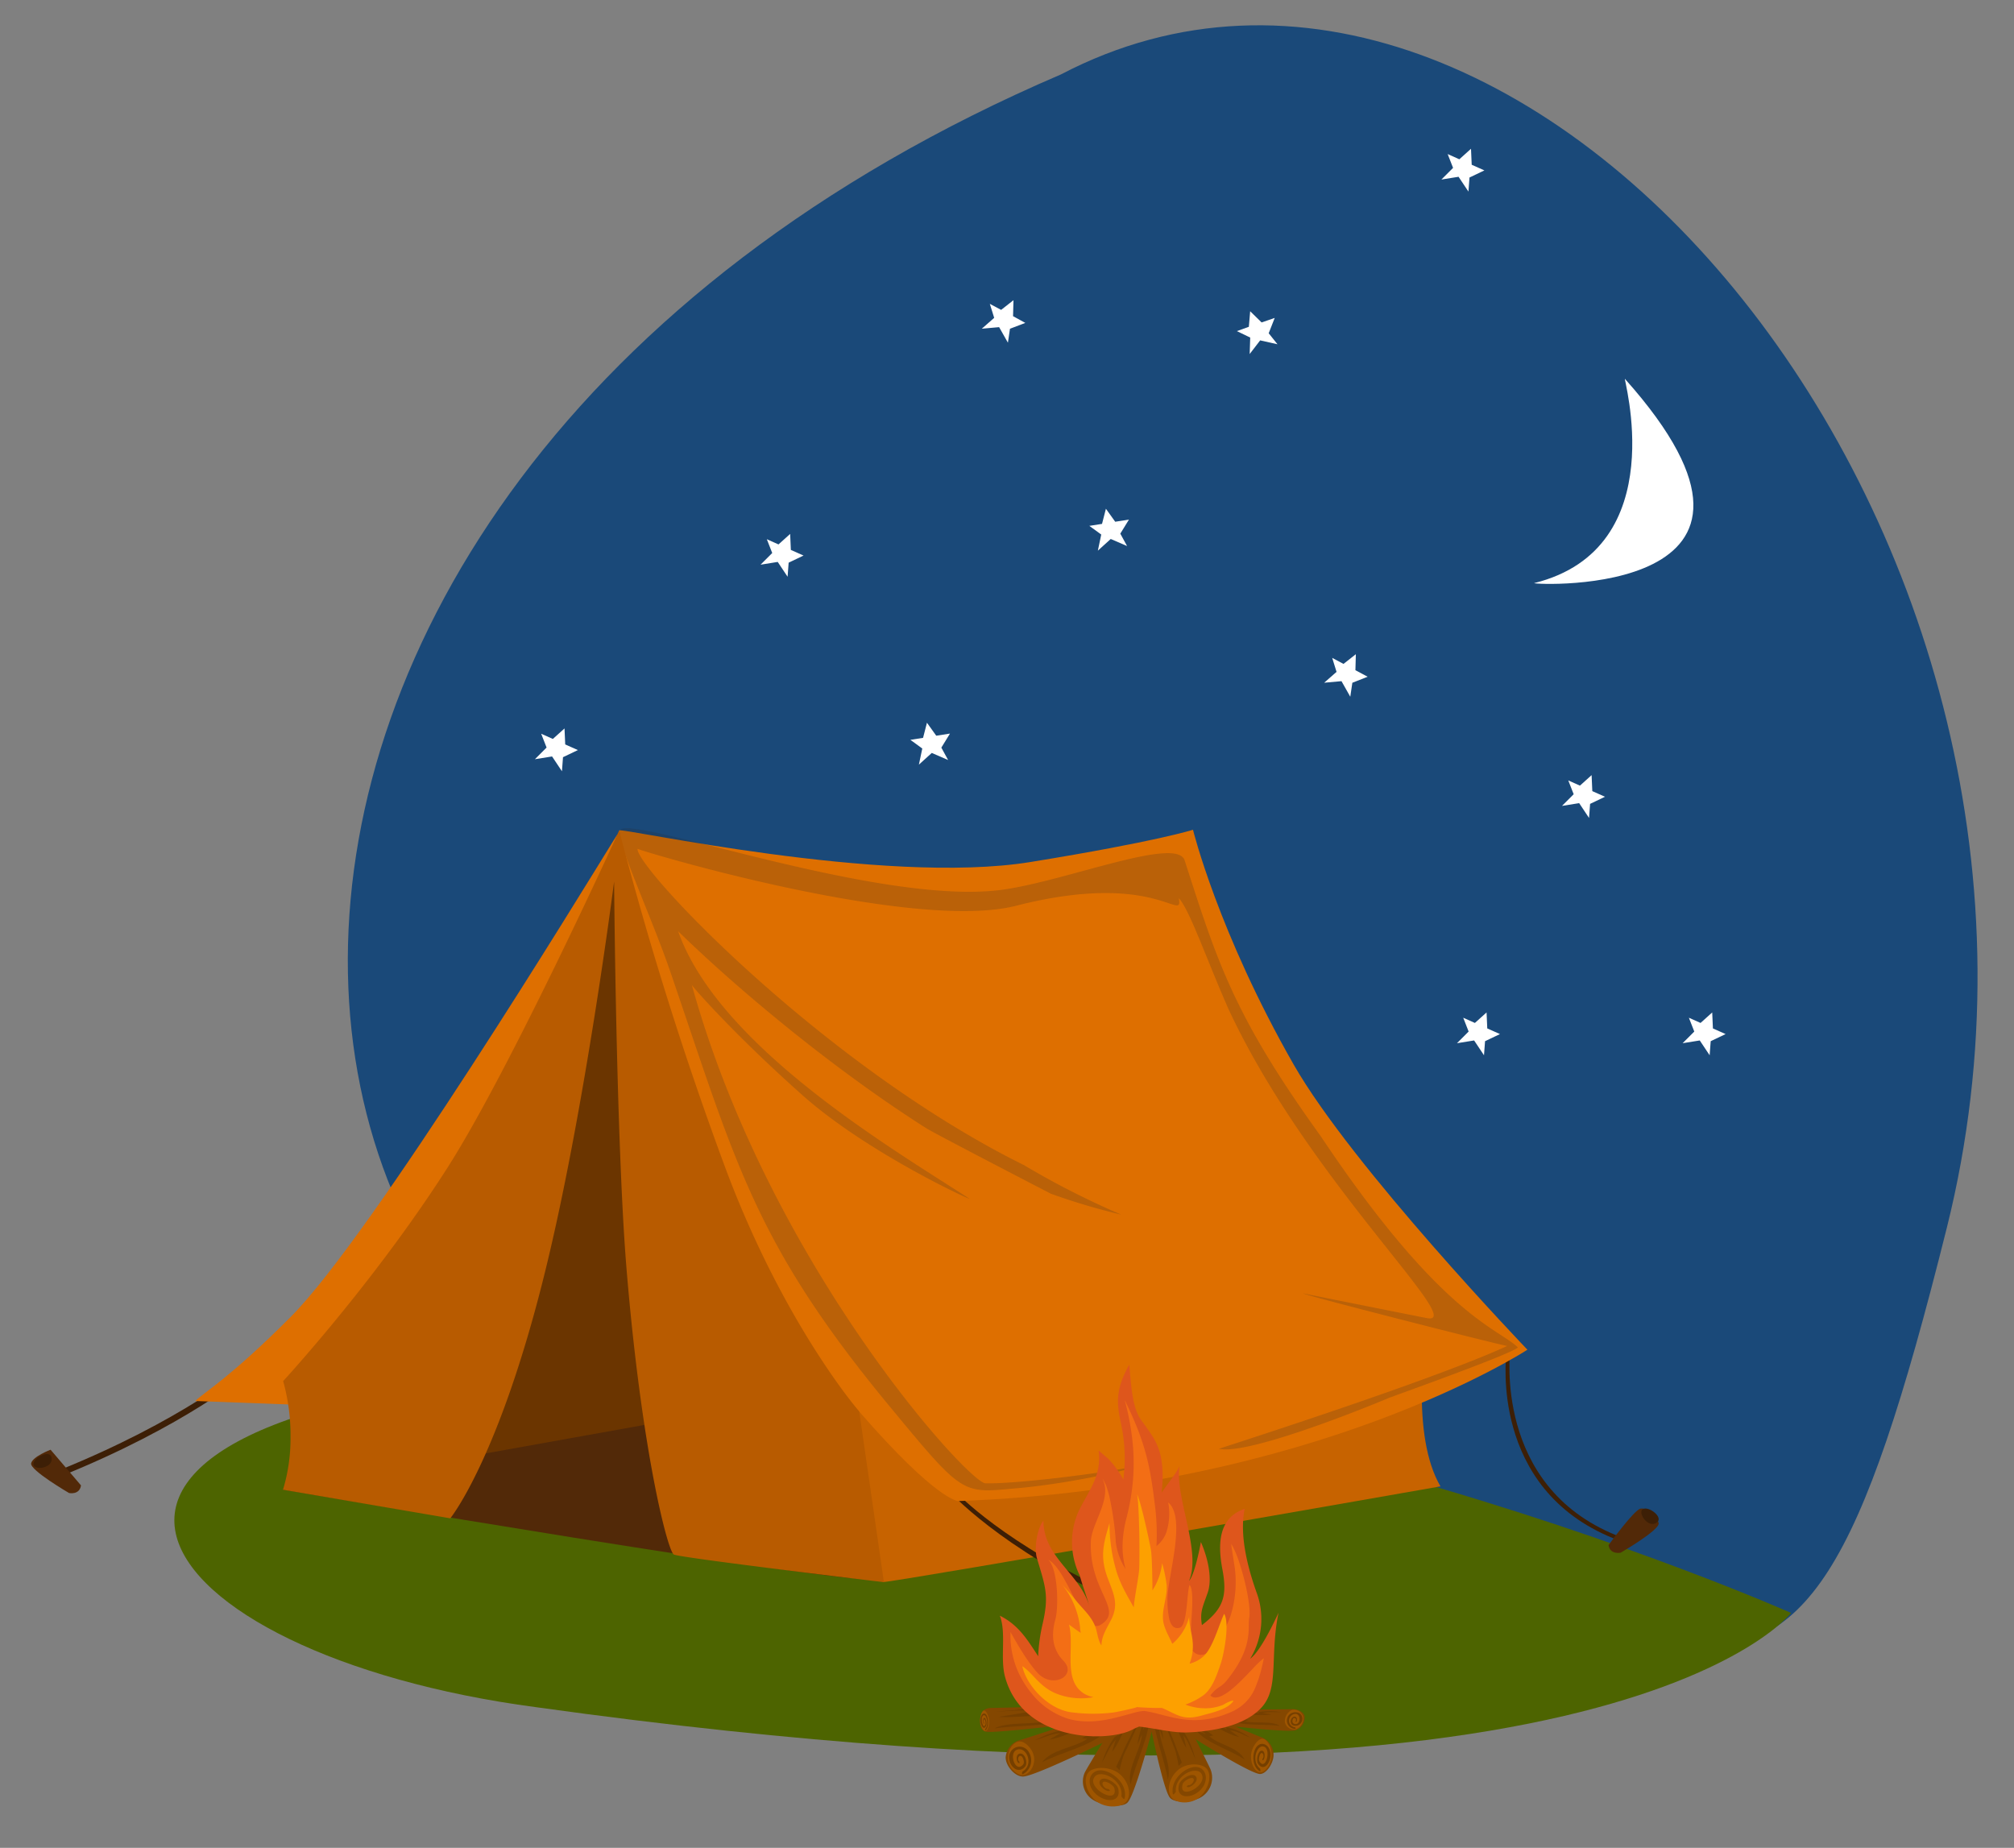 <?xml version="1.0" encoding="UTF-8"?> <svg xmlns="http://www.w3.org/2000/svg" width="517.67" height="474.97" viewBox="0 0 517.67 474.97"><rect x="0" y="0" width="517.67" height="474.97" fill="#808080" stroke="none"/> <defs> <style>.cls-1{isolation:isolate;}.cls-2{fill:#1a4979;}.cls-3{fill:#4d6400;}.cls-4{fill:#3d1f06;}.cls-5{fill:#522908;}.cls-6{fill:#6b3500;}.cls-7{fill:#de6f00;}.cls-8{fill:#c76300;}.cls-9{fill:#2b2b2b;opacity:0.2;mix-blend-mode:multiply;}.cls-10{fill:#b85b00;}.cls-11{fill:#fff;}.cls-12{fill:#844700;}.cls-13{fill:#9e5500;}.cls-14{fill:#753f00;}.cls-15{fill:#de561c;}.cls-16{fill:#f36e15;}.cls-17{fill:#fda000;}</style> </defs> <g class="cls-1"> <g id="Layer_1" data-name="Layer 1"> <path id="Path_2" data-name="Path 2" class="cls-2" d="M245.41,395.66c200,4.2,210.54,97.93,255-80.1S392.24-43.41,272.7,19.13C20.27,127.34,45.43,391.45,245.41,395.66Z"></path> <path id="Path_18" data-name="Path 18" class="cls-3" d="M460.38,414.6s-48,62.49-322.59,24.22c-101.74-13.46-146.61-74.77,5.72-86.19S460.38,414.6,460.38,414.6Z"></path> <path class="cls-4" d="M414.74,395.43c-32-12.91-27.47-46.95-27.63-47.09l1-1.18c.16.13-4.36,34.68,27.38,47.49Z"></path> <path class="cls-5" d="M413.45,397.16s6.53-9,8.2-9.37,4.29,2,4.68,3.72-9.76,7.6-9.76,7.6S413.83,399.69,413.45,397.16Z"></path> <path class="cls-4" d="M422.29,387.9c-1.46.84,1.26,5,3.5,3.51C427.8,390.08,423.76,387.05,422.29,387.9Z"></path> <path class="cls-4" d="M15.59,379.47,15,378c31.77-12.81,47.55-26.14,47.71-26.27l1,1.19C63.56,353.08,47.59,366.57,15.59,379.47Z"></path> <path class="cls-5" d="M20.82,381.81,13,372.64S8.34,374.4,8,376.15s9.75,7.62,9.75,7.62S20.44,384.35,20.82,381.81Z"></path> <path class="cls-4" d="M8.6,376.38c.12,1.69,5,1.05,4.68-1.6C13,372.39,8.47,374.7,8.6,376.38Z"></path> <path class="cls-6" d="M159.74,214.36S184.59,369,189.44,375.74s-39,7.77-39,7.77l-54.34-6.89Z"></path> <path class="cls-5" d="M225,405.83c-5.36,2.08-152.17-22.92-152.17-22.92l131.33-23.55S230.32,403.76,225,405.83Z"></path> <path class="cls-7" d="M74.72,338.5c20.91-20.95,75.1-109.71,83.05-122.58.62-1,1-1.56,1-1.56L100.79,362l-50.62-1.89C52.94,357.55,59.34,353.92,74.72,338.5Z"></path> <path class="cls-8" d="M213.38,340.6S216.26,357,219.72,376c4.14,22.67,6.35,30.61,7.35,30.64,2.69.11,143.18-24.58,143.18-24.58-7.55-13-4.47-36.87-2.39-51.78Z"></path> <path class="cls-4" d="M292.83,414c-32-12.9-47.69-29.52-47.85-29.66l1.76.21c.16.13,14.93,15.21,46.67,28Z"></path> <path class="cls-5" d="M285.71,417s7-9.48,9.69-9.88a4.72,4.72,0,0,1,5.08,3.52c.38,1.76-11.13,9-11.13,9S286.09,419.58,285.71,417Z"></path> <path class="cls-4" d="M295.33,407.68c-1.46.85,1.26,5,3.5,3.52C300.84,409.87,296.8,406.84,295.33,407.68Z"></path> <path class="cls-7" d="M264.9,221.57c32.8-5.33,41.74-8.29,41.74-8.29s6.47,26.36,25.87,60.34c15.1,26.41,60.09,73.31,60.09,73.31s-54.11,35.47-146.3,38.91c0,0-5.46,0-25.44-23-45.08-52-61.71-149.38-61.71-149.38C159.15,212.53,227.05,227.73,264.9,221.57Z"></path> <path class="cls-9" d="M256.73,379.33a.63.63,0,0,0,.15-.17Zm0,0a.63.63,0,0,0,.15-.17Zm0,0a.63.63,0,0,0,.15-.17Zm0,0a.63.63,0,0,0,.15-.17ZM339.44,292h0C317,260.89,312.84,247,304.49,221.15c-2-6.29-30.44,5.3-46.86,7.55-31.77,4.35-96.69-19.84-98.33-15.22-.93,2.68,8.09,22,13,36.3,16.75,49,21.63,69.39,55.35,110.48h0c20.28,24.54,19.29,23.56,33.84,22.27,11.58-1,26.92-4.13,33.2-6.26-7.6,2-33.16,5.23-41.41,5-4.33-.1-55.58-56.29-75.46-128.12.51.91,11.36,13.18,28.51,28.42S251.6,309.49,249,308c-19-12.34-64.21-38.83-74.7-68.64,16.43,16,40.92,36.13,63.8,50.65h0c2.38,1.49,32,16.82,32,16.82a165.39,165.39,0,0,0,18.12,5.39h0a211.48,211.48,0,0,1-25-12.72h0c-51.56-25.52-99.71-76.35-99.36-81.32,2.88,1.2,71,21.36,97.34,14.63,35.91-9.17,43,4.65,41.79-1.95,2.8,3,7.05,15.53,12.82,28.6,0,0-16.4-35.17,0,0,20.5,44,61.45,81.2,51.05,79.37-.54-.09-31.37-6.24-31.83-6.37-1.56,0,50.83,13.36,52.39,13.51-2.28,1-15.4,7.41-74.12,26.43,8.18,1.84,43.59-13,43.64-13.06s32-11.43,33.21-13C384.81,341.25,370.39,338.34,339.44,292Zm-82.56,87.13-.15.17A.63.63,0,0,0,256.88,379.16Zm-.15.17a.63.63,0,0,0,.15-.17Zm0,0a.63.63,0,0,0,.15-.17Zm0,0a.63.63,0,0,0,.15-.17Zm0,0a.63.63,0,0,0,.15-.17Z"></path> <path class="cls-10" d="M72.78,355s23.28-25.22,42.13-54.68c16.27-25.42,44.23-86.78,44.24-86.87a907.38,907.38,0,0,0,27.44,87.15c15,40,34.27,62.23,34.27,62.23l6.34,43.86s-52.42-6.27-54-7.11-8.3-26.74-12.16-73.46c-2.68-32.56-3.19-99.52-3.19-99.52s-7.43,58.27-17.66,99.94c-11.88,48.4-24.45,63.73-24.45,63.73l-43-7.35a45.11,45.11,0,0,0,1.93-13.4A51.58,51.58,0,0,0,72.78,355Z"></path> <path id="Path_3" data-name="Path 3" class="cls-11" d="M394.31,149.89c.17.48,73.63,3.84,23.37-52.49C416.92,96.12,430.47,140.94,394.31,149.89Z"></path> <path id="Path_4" data-name="Path 4" class="cls-11" d="M317.92,85.11,321,84l.34-4,2.94,2.88,3.37-1.16-1.55,3.94,2.26,2.83-4.45-1L321.21,91l.14-4.23Z"></path> <path id="Path_5" data-name="Path 5" class="cls-11" d="M254.42,78.1l2.91,1.55,3.17-2.49-.11,4.11L263.54,83,259.6,84.5l-.53,3.59-2.26-4-4.45.4,3.18-2.79Z"></path> <path id="Path_6" data-name="Path 6" class="cls-11" d="M342.42,169.1l2.91,1.55,3.17-2.49-.11,4.11,3.15,1.68-3.94,1.55-.53,3.59-2.26-4-4.45.4,3.18-2.79Z"></path> <path id="Path_7" data-name="Path 7" class="cls-11" d="M280,135.17l3.26-.51,1-3.89,2.39,3.34,3.53-.55-2.22,3.61,1.74,3.19-4.2-1.82-3.31,3,.87-4.14Z"></path> <path id="Path_8" data-name="Path 8" class="cls-11" d="M234,190.17l3.26-.51,1-3.89,2.39,3.34,3.53-.55-2.22,3.61,1.74,3.19-4.2-1.82-3.31,3,.87-4.14Z"></path> <path id="Path_9" data-name="Path 9" class="cls-11" d="M197.1,138.6l3,1.34,3-2.7.18,4.11,3.26,1.45-3.83,1.83-.27,3.62-2.54-3.81-4.41.71,3-3Z"></path> <path id="Path_10" data-name="Path 10" class="cls-11" d="M434.1,261.6l3,1.34,3-2.7.18,4.11,3.26,1.45-3.83,1.83-.27,3.62-2.54-3.81-4.41.71,3-3Z"></path> <path id="Path_11" data-name="Path 11" class="cls-11" d="M403.1,200.6l3,1.34,3-2.7.18,4.11,3.26,1.45-3.83,1.83-.27,3.62-2.54-3.81-4.41.71,3-3Z"></path> <path id="Path_12" data-name="Path 12" class="cls-11" d="M376.1,261.6l3,1.34,3-2.7.18,4.11,3.26,1.45-3.83,1.83-.27,3.62-2.54-3.81-4.41.71,3-3Z"></path> <path id="Path_16" data-name="Path 16" class="cls-11" d="M139.1,188.6l3,1.34,3-2.7.18,4.11,3.26,1.45-3.83,1.83-.27,3.62-2.54-3.81-4.41.71,3-3Z"></path> <path id="Path_14" data-name="Path 14" class="cls-11" d="M372.1,39.6l3,1.34,3-2.7.18,4.11,3.26,1.45-3.83,1.83-.27,3.62-2.54-3.81-4.41.71,3-3Z"></path> <path class="cls-12" d="M299.72,430.92c.67-3-3.94-4.6-5.12-2.13-2.13,4.45-14.55,24.43-15.77,26.81a5.63,5.63,0,0,0,2.49,7.26c1.79,1.05,7.05,2,8.52.44C292.37,460.6,299.24,433.08,299.72,430.92Z"></path> <path class="cls-13" d="M288.05,456.22c2.35,2.21,2.76,5.48,1.34,7s-5.62,1.64-8-.57-3-5.67-1.54-7.18S285.69,454,288.05,456.22Z"></path> <path class="cls-14" d="M285.85,450.29c2.18-2.7,4.49-9.07,5.75-12s3.83-5.9,4.53-9.16c-3.67,5.36-6,11.28-8.73,17.13a6.05,6.05,0,0,0-.13-.73,20.52,20.52,0,0,0-3.47,6l-.57,1.49c1.19-1.84,2-4.32,3.6-5.86C286.62,447.65,286,449.76,285.85,450.29Z"></path> <path class="cls-14" d="M292.38,448.33c.25-.32.88-2.09,1.15-2.41-.33,4-4,8.77-2.92,12.79.87-4.49,5.09-13,4.81-17.57-.14-.07-1.47,3.64-1.61,3.57.45-3,3.91-11.86,4.85-15.07C297.2,433.67,292.81,444.14,292.38,448.33Z"></path> <path class="cls-12" d="M289.09,462.18c-.14.73-.84-.45-.84-.45.6-4.62-6.38-7.55-7.22-4.36-.74,2.84,6.47,6.48,5.39,2.26-.21-.85-2.42-2.11-2.92-1.52s.61,1.85,1.35,1.72c0,0,.89.46.09.55s-3.09-1.69-2.1-2.85,4.21.75,4.57,2.19c.9,3.5-3,3.78-5.61,1.53-3.39-2.91-1.47-7.47,2.73-5.89C287,456.28,289.7,459,289.09,462.18Z"></path> <path class="cls-14" d="M296.3,432.29s-4.87,9.75-4.45,9.72a1.7,1.7,0,0,1,.8.15s-3.63,7.12-3.86,7.83-1.89,4.11-1.89,4.11.83,1,.89.85a33.4,33.4,0,0,1,1.07-3.87c.33-.57,3.81-8.09,4.06-8.6s-.27-1.22-.27-1.22Z"></path> <path class="cls-12" d="M292.89,429.3c-.5-3,3.84-4.41,4.83-1.9,1.78,4.55,12.45,25.07,13.47,27.5a5.85,5.85,0,0,1-2.61,7.14c-1.7,1-6.61,1.69-7.9,0C298.45,459.29,293.25,431.49,292.89,429.3Z"></path> <path class="cls-13" d="M302.63,455.1c-2.27,2.1-2.78,5.35-1.53,6.93s5.13,1.89,7.4-.22,3-5.52,1.73-7.1S304.91,453,302.63,455.1Z"></path> <path class="cls-14" d="M304.92,449.27C303,446.48,301.14,440,300.1,437s-3.29-6.07-3.82-9.35c3.18,5.52,5.1,11.53,7.37,17.5,0-.27.1-.51.14-.72a20.67,20.67,0,0,1,3,6.14l.47,1.51c-1-1.88-1.67-4.4-3.09-6C304.32,446.61,304.82,448.75,304.92,449.27Z"></path> <path class="cls-14" d="M299,447c-.22-.34-.72-2.13-1-2.47.15,4,3.31,8.94,2.17,12.91-.61-4.51-4.16-13.24-3.72-17.76.14-.06,1.21,3.69,1.34,3.63-.29-3-3.12-12-3.86-15.27C295.11,432.16,298.73,442.82,299,447Z"></path> <path class="cls-12" d="M301.42,461c.1.73.8-.42.8-.42-.36-4.64,6.21-7.24,6.85-4,.58,2.87-6.25,6.18-5.08,2,.24-.85,2.33-2,2.77-1.39s-.64,1.82-1.31,1.65c0,0-.84.42-.12.54s2.94-1.54,2.07-2.74-3.92.55-4.33,2c-1,3.46,2.6,3.92,5.13,1.79,3.26-2.76,1.67-7.4-2.28-6C303.61,455.21,301,457.85,301.42,461Z"></path> <path class="cls-14" d="M296,430.82s4.1,10,3.71,9.91a1.45,1.45,0,0,0-.74.13s3,7.26,3.24,8,1.56,4.19,1.56,4.19-.8.94-.84.81a37.94,37.94,0,0,0-.83-3.91c-.28-.6-3.19-8.27-3.4-8.78s.3-1.21.3-1.21Z"></path> <path class="cls-12" d="M299.23,439.67c1.61-1.54-1.76-5.21-6.2-3.08s-28.21,9.91-30.78,10.66a5,5,0,0,0-3.76,4.51c0,2.08,2.31,4.89,4.45,4.89C266.64,456.65,297.62,441.19,299.23,439.67Z"></path> <path class="cls-13" d="M265.83,452.2c0,2.28-1.55,4.07-3.07,4.07s-3.71-2.1-3.71-4.38,1.55-4.27,3.08-4.27S265.83,449.92,265.83,452.2Z"></path> <path class="cls-14" d="M269.77,447.14c3.43-.47,9.48-3.54,12.42-4.83s6.83-1.69,9.58-3.57c-6.35,1.39-12.11,4.1-18.09,6.51a7.09,7.09,0,0,0,.4-.63,20.52,20.52,0,0,0-6.63,2l-1.44.69c2.13-.53,4.42-1.78,6.64-1.8C272.14,445.75,270.22,446.85,269.77,447.14Z"></path> <path class="cls-14" d="M278.11,446.81c.41,0,.95.14,1.37.14-3.24,2.32-9.25,2.65-11.64,6.05,4-2.24,12.43-4.21,15.71-7.37-.05-.15-2.93.9-3,.76,2.6-1.61,12.93-5.65,16-7C292.54,440.88,281.59,444.43,278.11,446.81Z"></path> <path class="cls-14" d="M263,456c-.53.27-.21-.62-.21-.62,3.15-1.86.95-6.67-1.47-5.6-2.15.94-.25,6.22,1.7,3.72.4-.51-.09-2.18-.74-2.16s-.77,1.16-.28,1.47c0,0,.23.65-.27.3s-.75-2.32.53-2.37,1.94,2.44,1.28,3.29c-1.63,2.07-4,.29-4.14-2.07a2.7,2.7,0,0,1,5.15-1.39A4,4,0,0,1,263,456Z"></path> <path class="cls-12" d="M293.69,440.68c2-.7-.31-3.67-5.17-3.09S258.7,439,256,439c-2.15,0-3.18,0-3.84,1.79-.49,1.35-.53,4.25,1.6,4.38C258.25,445.42,291.73,441.38,293.69,440.68Z"></path> <path class="cls-13" d="M254.25,442.49c0,1.41-.5,2.52-1,2.52s-1.29-1.29-1.31-2.71.5-2.63,1-2.64S254.23,441.07,254.25,442.49Z"></path> <path class="cls-14" d="M256.71,441.33c3.43.31,16.7-.89,19.88-1.2a81.57,81.57,0,0,0,10.15-1.38c-6.49-.23-12.76.48-19.17,1a4.61,4.61,0,0,0,.56-.33,30.31,30.31,0,0,0-6.93.11l-5.2.41c2.19,0,8.37-.58,10.51-.2C266,439.77,257.21,441.22,256.71,441.33Z"></path> <path class="cls-14" d="M267.15,442.12c.4.07.87.26,1.28.34-3.74.92-9.62.06-12.83,1.83,4.43-.74,13.1-.51,17.1-2,0-.1-3.06.06-3.05,0,2.93-.58,14-1.33,17.27-1.67C282.64,440.87,271.14,441.21,267.15,442.12Z"></path> <path class="cls-14" d="M253.32,444.81c-.19.17-.08-.38-.08-.38,1.07-1.15.28-4.13-.55-3.47s0,3.85.61,2.3c.13-.31-.05-1.35-.27-1.33s-.26.72-.09.91c0,0,.09.4-.09.19s-.27-1.44.17-1.47.69,1.5.46,2c-.54,1.29-1.37.18-1.44-1.27-.08-1.88,1.25-2.61,1.77-.87C254.11,442.47,254.08,444.1,253.32,444.81Z"></path> <path class="cls-12" d="M295.26,439c-1.27-1.52,1.38-5.2,4.88-3.07s22.19,9.91,24.21,10.66a4.88,4.88,0,0,1,3,4.51c0,2.08-1.81,4.89-3.5,4.89C320.9,456,296.53,440.5,295.26,439Z"></path> <path class="cls-13" d="M321.54,451.51c0,2.28,1.22,4.08,2.42,4.08s2.9-2.11,2.9-4.39-1.21-4.26-2.41-4.26S321.54,449.23,321.54,451.51Z"></path> <path class="cls-14" d="M318.44,446.45c-2.7-.47-7.46-3.54-9.78-4.83s-5.37-1.69-7.53-3.57c5,1.39,9.52,4.1,14.23,6.51-.13-.21-.22-.44-.32-.62a13.58,13.58,0,0,1,5.22,2l1.13.69c-1.67-.52-3.47-1.78-5.22-1.8C316.57,445.05,318.08,446.16,318.44,446.45Z"></path> <path class="cls-14" d="M311.87,446.12c-.32,0-.74.14-1.07.14,2.55,2.32,7.28,2.66,9.15,6.05-3.13-2.23-9.77-4.21-12.35-7.36,0-.16,2.3.89,2.33.75-2-1.61-10.17-5.65-12.57-7C300.52,440.19,309.14,443.74,311.87,446.12Z"></path> <path class="cls-14" d="M323.74,455.26c.41.27.16-.62.16-.62-2.48-1.85-.75-6.67,1.16-5.6,1.69.95.2,6.21-1.34,3.72-.31-.5.07-2.18.59-2.16s.6,1.16.21,1.47c0,0-.18.65.22.3s.58-2.32-.42-2.37-1.53,2.44-1,3.29c1.27,2.07,3.15.29,3.25-2.07.13-3-2.92-4.2-4.05-1.39C321.86,451.48,322,454.11,323.74,455.26Z"></path> <path class="cls-12" d="M305.06,442.12c-1.36-.55.42-3.27,3.85-2.92s21.2.19,23.1.12c1.54-.06,3,.65,3.32,1.82a3.53,3.53,0,0,1-2.34,3.62C330.41,445.47,306.42,442.68,305.06,442.12Z"></path> <path class="cls-13" d="M330.29,442.8a2.39,2.39,0,0,0,2.78,1.71,3,3,0,0,0,1.89-3.19,2.49,2.49,0,0,0-2.8-1.82A3.12,3.12,0,0,0,330.29,442.8Z"></path> <path class="cls-14" d="M326.76,440.7c-2.47.39-7.16-.18-9.41-.35s-5,.36-7.23-.18c4.64-.43,9.07,0,13.62.21-.15-.09-.27-.19-.39-.27a17.1,17.1,0,0,1,4.94-.15l1.11.11c-1.56.12-3.35-.15-4.91.26C324.89,440.36,326.4,440.62,326.76,440.7Z"></path> <path class="cls-14" d="M320.89,442.11c-.29.07-.64.26-.93.34,2.62.69,6.86-.27,9.05,1.19-3.12-.5-9.32,0-12.09-1.15,0-.1,2.18-.05,2.18-.14-2.06-.42-9.89-.71-12.23-.89C309.91,441.53,318.1,441.44,320.89,442.11Z"></path> <path class="cls-14" d="M332.82,444.38c.42.05.05-.39.05-.39a1.73,1.73,0,0,1,.16-3.45c1.65.13,1.13,3.47-.61,2.43-.35-.21-.28-1.25.18-1.36a.47.47,0,0,1,.42.78s0,.41.24.11.16-1.45-.73-1.23a1.3,1.3,0,0,0-.39,2.1,1.77,1.77,0,0,0,2.57-2c-.36-1.75-3.25-1.66-3.81.2A2.12,2.12,0,0,0,332.82,444.38Z"></path> <path class="cls-15" d="M321.34,426.36a19.55,19.55,0,0,0,1.59-17.17c-2.23-6.33-4.4-14.6-3-21.35-6.84,2.28-6.93,9.23-5.73,15.54,1.33,7,.17,10.18-5.26,14.34-.57-3.43.2-4.63,1.49-8.36,1.13-3.26.28-8.35-1.76-13-.33,1.92-1.7,8.61-3.06,10,3.32-7.5-3.78-22-2.41-29.54-.79,1.86-3,4.43-4.63,6.86a33.85,33.85,0,0,0,.22-6c-.38-5.79-2.07-8-5.38-12.53-2.28-3.09-2.59-8.06-3.15-14.37-3.89,6.91-3.1,10.51-2,15.75a42.19,42.19,0,0,1,.48,13.78,24.7,24.7,0,0,0-3.55-5c-.5-.59-1.77-1.51-2.78-2.47,0,.29,0,.59.06.83.5,6.1-2.88,9.84-5.33,15a19.44,19.44,0,0,0-.84,13.09,17.4,17.4,0,0,0,1.22,3.16c.82,3,2,5.91,2.68,8.75-2-9-12-13-12-22.83-1.68,2.22-2.43,7.14-1.66,9.72,2.15,7.24,3.14,9.46,1.47,16.76a44.64,44.64,0,0,0-1.16,8.4c-2.63-4-4.94-8-9.86-10.42,1.74,4.47,0,11,1.37,15.82,4.61,16.68,26.37,16.83,32.74,13.45a18,18,0,0,1,1.7-.77c4.2.47,8.63,1.64,12.3,1.51,6.23-.22,14.72-1.55,19.15-6.4,4.64-5.07,2.06-13,4.37-24.37C327.41,417.22,323.82,424.64,321.34,426.36Z"></path> <path class="cls-16" d="M321.94,429c-1.34,1.41-2.93,3.09-4.51,4.5-2.46,2.17-4.9,3.66-6.34,2.33a8.5,8.5,0,0,1,2.55-2.33,7.56,7.56,0,0,0,1.52-1.36c4.63-5.66,5.55-9.66,5.77-12.59h0c.11-1.52,0-2.75.18-3.77.43-2.71-.93-9.22-2.55-14.08a24.22,24.22,0,0,0-2.08-4.88c.07,1.13.38,2.7.66,4.62a28.88,28.88,0,0,1-.88,14,24.11,24.11,0,0,1-1,2.38v0c-.28.56-.58,1.1-.91,1.67-1,1.7-2.55,4.64-4.46,5.59h0a2.64,2.64,0,0,1-3.09-.49,1.24,1.24,0,0,1-.26-.25h0c-1-1.25-.6-3.63-.44-5.42h0c0-.32.06-.62.06-.88,0-.53.08-1.57.15-2.79.2-2.89.38-6.86-.54-7.85-.47,1-.56,5.28-1.13,8.19-.29,1.46-.7,2.59-1.35,2.79-1.53.48-2.32-.64-2.72-2.14a22.21,22.21,0,0,1-.49-4.78c-.12-2.61,1.08-7.71,1.78-12.73.65-4.68.87-9.27-.84-11.72a4.1,4.1,0,0,0-.74-.81c0,.23.08.47.11.72a15.75,15.75,0,0,1-.61,7,7.93,7.93,0,0,1-2.53,3.49,58.16,58.16,0,0,0-.47-11.08c-.41-3.48-.92-6.58-1.19-8-.17-.85-.34-1.68-.52-2.47a59,59,0,0,0-2-6.77c-.12-.38-.26-.74-.4-1.1-1.05-2.78-2.26-5.4-3.58-8.13a69.77,69.77,0,0,1,1.89,9.6c.07.6.13,1.19.19,1.77h0c.13,1.45.2,2.84.21,4.16a52.17,52.17,0,0,1-.8,10c-.31,1.8-.69,3.47-1.08,5a30.39,30.39,0,0,0-.94,6.1,21.76,21.76,0,0,0,.66,6.47c0,.1.06.22.09.34a16.75,16.75,0,0,1-2.54-7.1c0-.14,0-.28,0-.4a77.3,77.3,0,0,0-1.66-11.31c-.14-.58-.31-1.15-.48-1.67h0a10.5,10.5,0,0,0-1.28-2.82,6.88,6.88,0,0,1,.7,3.62,5.67,5.67,0,0,1-.06.71c-.46,3.71-2.93,7.59-3.49,10.85a7.24,7.24,0,0,0-.11,1c-.28,7.09,2.36,11.71,3.79,15.06,1.18,2.78,1.54,4.68-1.28,6.4a1.9,1.9,0,0,1-1.4.28h0c-1.48-.3-2.88-2.41-4.31-5.07h0c-.42-.76-.82-1.56-1.23-2.37h0c-2-3.94-4.08-8.21-6.49-9.56,2.47,2.45,2.67,12.13,1.8,15.33-.07.23-.13.46-.18.68-.87,3.69-.51,7.12,2.28,10,3.56,3.72-2.67,7.24-6.55,3.2a18.31,18.31,0,0,1-1.46-1.72h0c-.71-.9-1.46-2-2.23-3.18h0c-.9-1.39-1.85-3-2.8-4.68-.2-.34-.4-.7-.6-1.07l0,0v0c0,.32,0,.63,0,.94h0a21.17,21.17,0,0,0,.41,4.32,22.11,22.11,0,0,0,1.41,4.64h0c.18.42.36.83.57,1.23h0a25.72,25.72,0,0,0,1.66,2.84c.36.53.73,1,1.14,1.54l.23.28a19.61,19.61,0,0,0,9.52,6.56c8.49,2.33,16.9-2.42,19.76-2,3.19.51,6.31,1.72,10,2.15h0a21.93,21.93,0,0,0,10.57-1.34h0q1-.36,2-.84a11.48,11.48,0,0,0,5.8-6.39,27.41,27.41,0,0,0,1.06-3.05h0c.39-1.36.72-2.75,1-4.14A21.77,21.77,0,0,0,321.94,429Z"></path> <path class="cls-17" d="M316.62,437.18a8.35,8.35,0,0,0-2.15,1,12,12,0,0,1-4.29.92,14,14,0,0,1-5.49-.95,18.25,18.25,0,0,0,4.17-2.08c2.62-1.57,3.92-5.51,4.92-8.46.82-2.42,2.34-10.43.87-12.79-1.34,2.8-2.84,8.54-5.19,10.81a8.14,8.14,0,0,1-3.7,2,12.36,12.36,0,0,0,.78-5.85c-.19-1.9-.87-4.14-.88-6.18a13.41,13.41,0,0,1-4.34,6.94c-.58-1.4-1.44-2.78-2-4.47-1.26-3.61.8-6.94.55-10.63a35.41,35.41,0,0,0-1.16-5.65,16.15,16.15,0,0,1-2.49,7c0-1.73-.09-8.64-.38-10.36-.41-2.36-2.55-12.3-3.6-14.41.4.91.78,11.24.59,18.9,0,1.88-1.36,8.3-1.4,10.25-1.76-3.14-3.53-6-4.61-9.79a42.92,42.92,0,0,1-1.63-11.9c-1.53,5.22-2.58,8.54-.44,14.24,1.45,3.87,2.92,6.59.83,10.67-1.25,2.45-2.4,4.09-2.47,6.57-1.05-1.63-1-3.66-1.82-5.41-1.13-2.49-3.21-4.22-4.86-6.32-1.1-1.41-2.33-2.67-3.49-4a21.42,21.42,0,0,1,4.68,11.14c0,.47.1.91.16,1.35-.93-.62-2-1.38-3-2.14,1.52,5.84-1.82,14.56,4.14,17.91a8,8,0,0,0,2.14.76,17.42,17.42,0,0,1-9.86-1.05c-4.13-1.84-5.61-5-8.43-6.93,1,4.89,6.74,11.32,13,11.91a42.9,42.9,0,0,0,10.44,0c1.25-.19,6.6-1.37,5.92-1.39,2.63.19,4.76.25,6.52.22,1.58.63,3.1,1.58,4.69,2.1,2.1.69,4,.3,6-.27,2.36-.66,6.19-1.44,7.71-3.63C316.89,437.1,316.79,437.19,316.62,437.18Z"></path> </g> </g> </svg> 